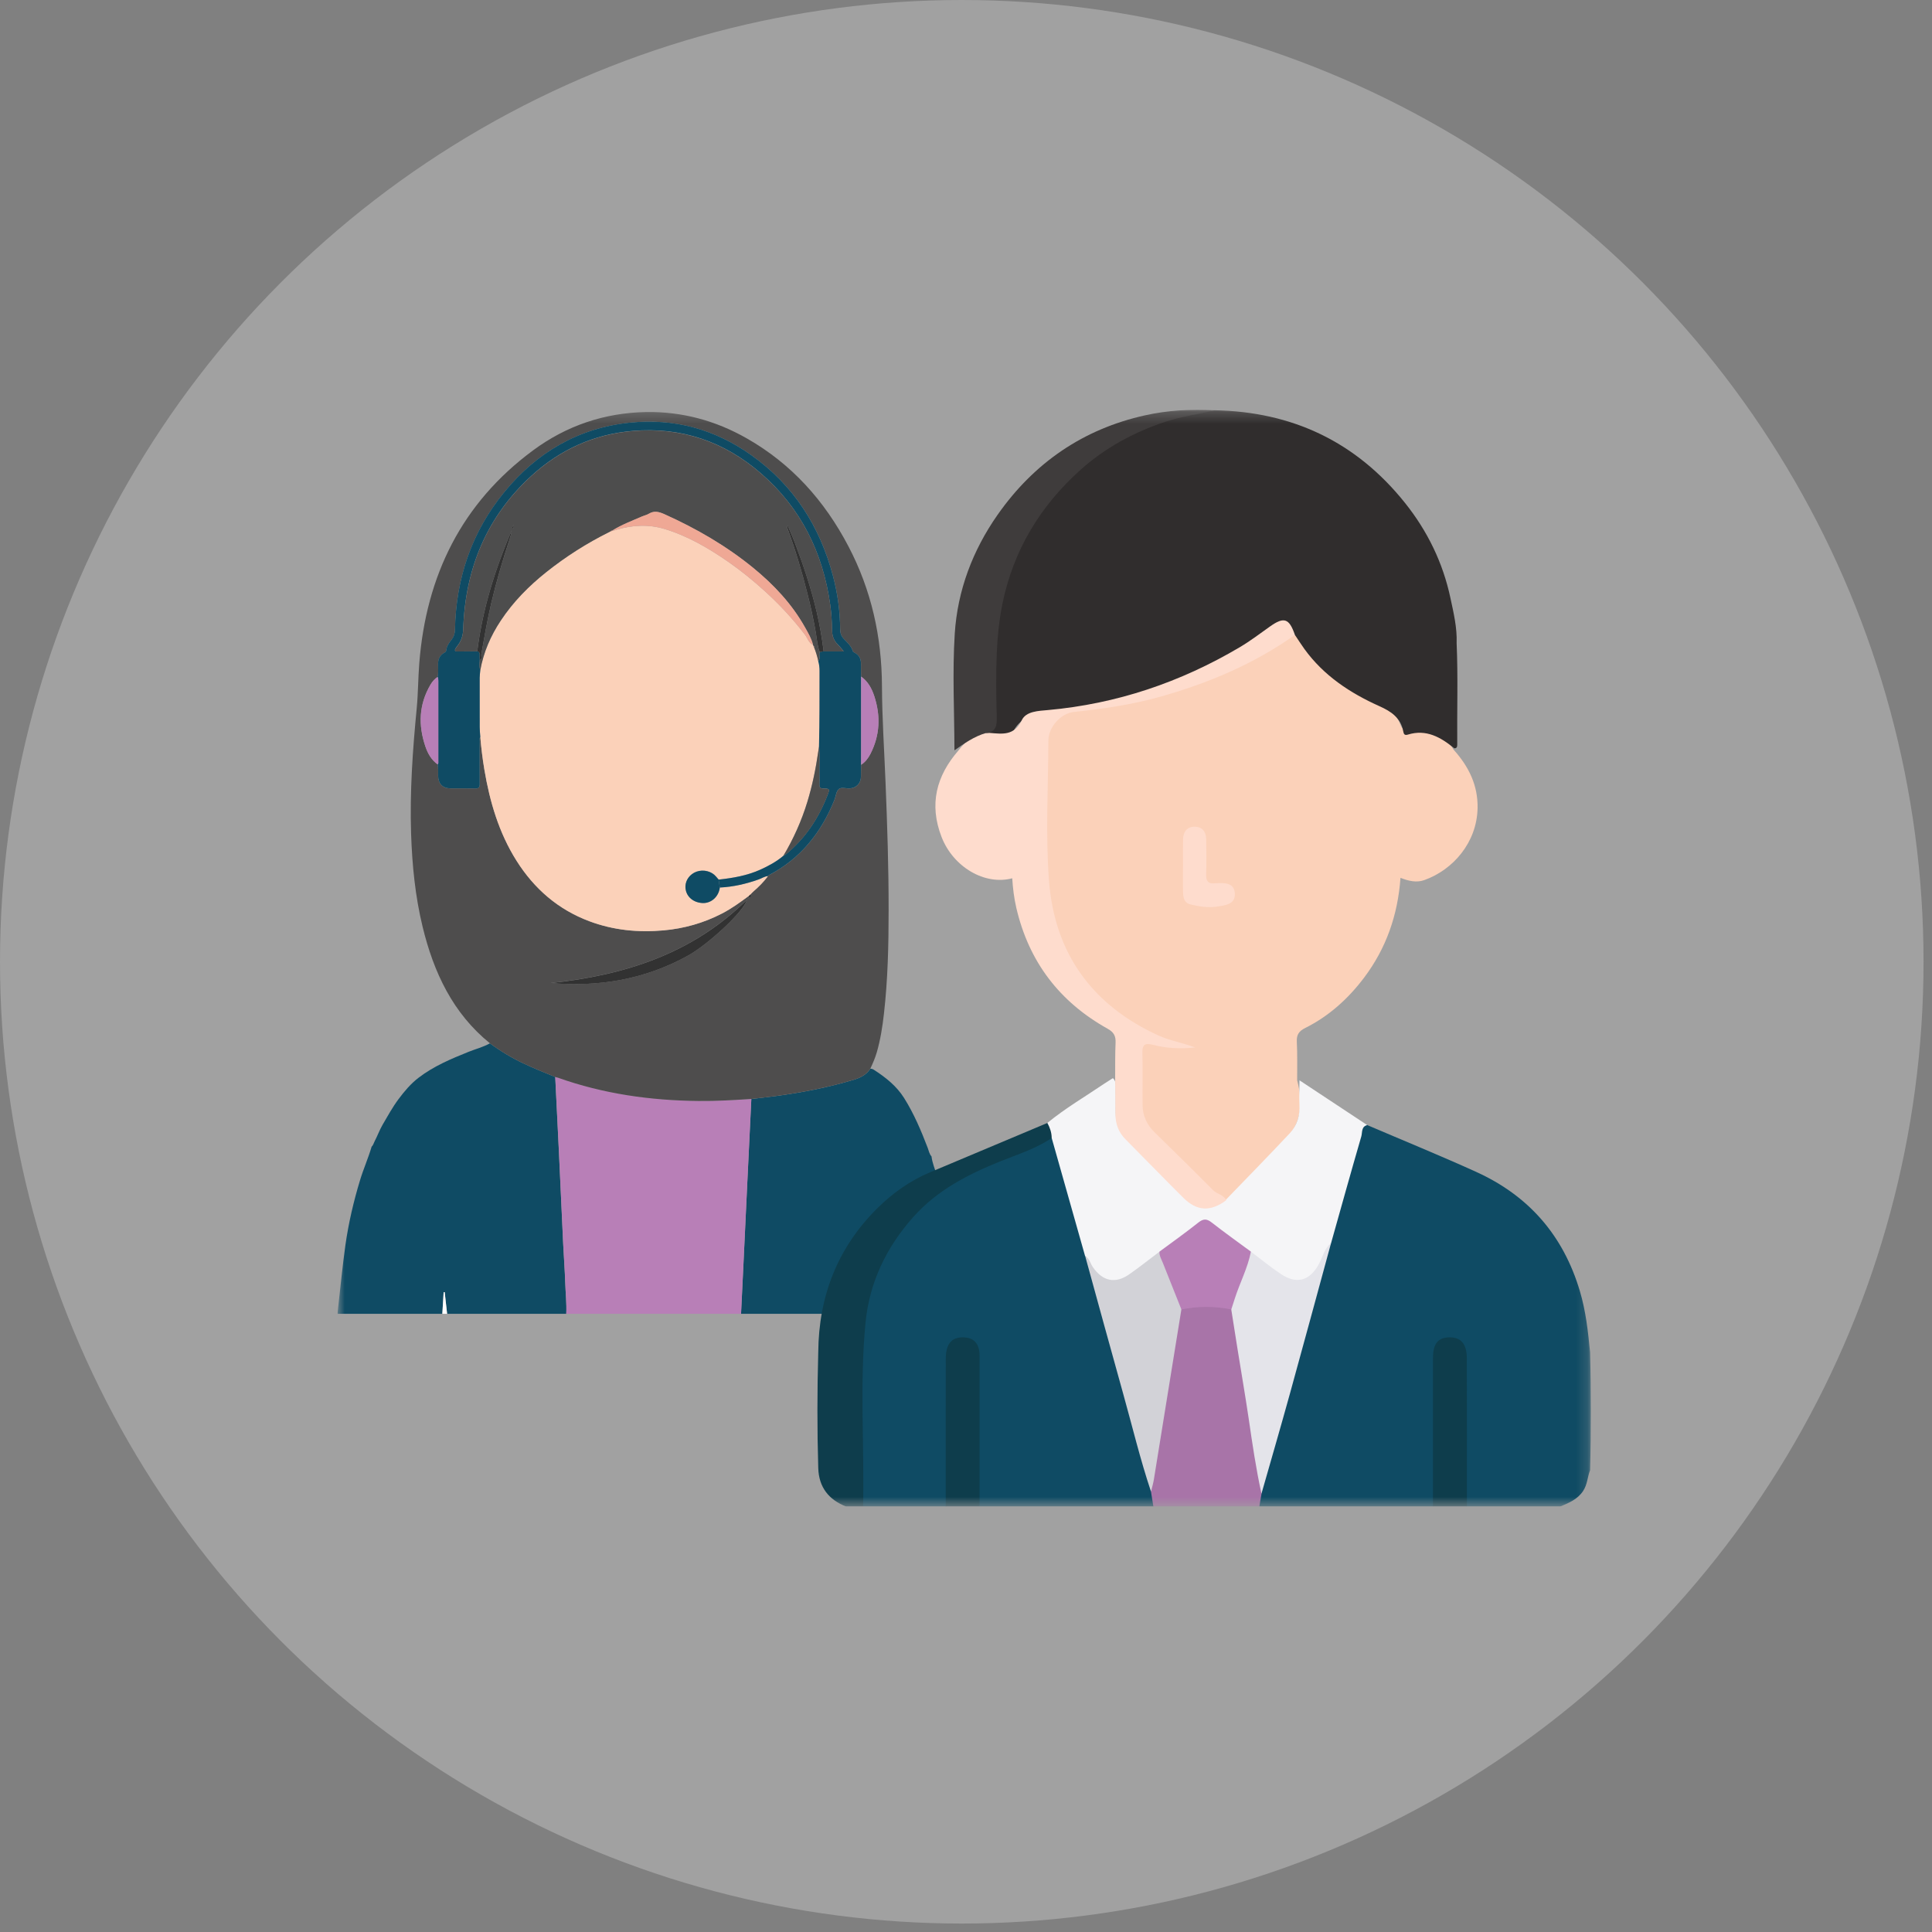 <svg width="171" height="171" viewBox="0 0 171 171" fill="none" xmlns="http://www.w3.org/2000/svg">
<rect x="0" y="0" width="171" height="171" fill="#808080" stroke="none"/>
<circle cx="85.126" cy="85.126" r="85.126" fill="white" fill-opacity="0.26"/>
<g clip-path="url(#clip0_1224_45949)">
<mask id="mask0_1224_45949" style="mask-type:luminance" maskUnits="userSpaceOnUse" x="29" y="36" width="112" height="98">
<path d="M140.812 36.27H29.869V133.345H140.812V36.27Z" fill="white"/>
</mask>
<g mask="url(#mask0_1224_45949)">
<path d="M29.869 116.284C29.991 115.162 30.11 114.039 30.238 112.916C30.343 112.004 30.444 111.092 30.575 110.183C30.852 108.245 31.295 106.343 31.864 104.468C32.167 103.462 32.596 102.502 32.891 101.497C33.034 101.364 33.075 101.172 33.162 101.006C33.412 100.528 33.593 100.019 33.864 99.549C34.314 98.779 34.74 97.999 35.276 97.28C35.799 96.579 36.359 95.916 37.047 95.39C38.386 94.363 39.929 93.716 41.48 93.093C42.108 92.843 42.769 92.675 43.367 92.344C44.29 93.03 45.27 93.617 46.309 94.111C47.237 94.553 48.193 94.932 49.143 95.323C49.16 95.688 49.178 96.055 49.196 96.419C49.288 98.294 49.384 100.172 49.473 102.048C49.598 104.726 49.717 107.405 49.845 110.087C49.899 111.231 49.988 112.375 50.027 113.521C50.057 114.442 50.161 115.36 50.119 116.284H39.571C39.5 115.646 39.428 115.008 39.357 114.37C39.327 114.37 39.297 114.37 39.265 114.37C39.226 115.008 39.187 115.646 39.149 116.284H29.869Z" fill="#0F4B64"/>
<path d="M82.447 102.354C82.518 102.947 82.76 103.492 82.929 104.052C83.578 106.195 84.093 108.374 84.477 110.58C84.704 111.89 84.933 113.199 85.007 114.532C85.04 115.116 85.138 115.7 85.204 116.284H75.219C75.18 115.589 75.034 114.906 75.007 114.204C74.954 114.903 74.897 115.595 74.799 116.284H65.588C65.653 114.939 65.722 113.593 65.784 112.248C65.909 109.65 66.028 107.053 66.153 104.455C66.267 102.059 66.386 99.663 66.499 97.268C67.219 97.183 67.94 97.108 68.657 97.012C71.012 96.693 73.337 96.244 75.615 95.552C76.198 95.374 76.689 95.109 77.032 94.592C77.139 94.592 77.24 94.619 77.332 94.676C78.377 95.353 79.345 96.106 80.024 97.189C80.896 98.58 81.53 100.079 82.114 101.605C82.212 101.861 82.251 102.141 82.447 102.351" fill="#0F4B64"/>
<path d="M66.502 97.268C66.386 99.664 66.27 102.059 66.156 104.455C66.031 107.053 65.912 109.65 65.787 112.248C65.725 113.593 65.656 114.939 65.591 116.284H50.122C50.164 115.36 50.059 114.442 50.03 113.521C49.991 112.374 49.905 111.234 49.848 110.087C49.72 107.408 49.604 104.729 49.476 102.047C49.387 100.172 49.291 98.294 49.199 96.419C49.181 96.055 49.163 95.688 49.145 95.32C49.223 95.341 49.306 95.353 49.381 95.38C53.403 96.81 57.562 97.397 61.81 97.442C63.376 97.457 64.939 97.367 66.502 97.265" fill="#B87FB7"/>
<path d="M39.152 116.284C39.191 115.646 39.229 115.008 39.268 114.37C39.298 114.37 39.328 114.37 39.36 114.37C39.432 115.008 39.503 115.646 39.575 116.284H39.152Z" fill="#FEFEFE"/>
<path d="M74.799 116.285C74.897 115.596 74.954 114.903 75.007 114.205C75.034 114.906 75.183 115.59 75.219 116.285H74.796H74.799Z" fill="#FEFEFE"/>
<path d="M43.37 92.347C40.074 89.68 38.383 86.059 37.404 82.026C36.749 79.323 36.478 76.569 36.386 73.794C36.264 70.08 36.526 66.387 36.883 62.694C37.011 61.372 37.005 60.045 37.109 58.724C37.714 50.94 40.875 44.52 47.178 39.864C50.137 37.675 53.501 36.535 57.184 36.471C60.36 36.417 63.331 37.224 66.094 38.798C70.062 41.055 72.986 44.327 75.1 48.366C77.124 52.231 78.044 56.361 78.062 60.734C78.074 63.563 78.264 66.39 78.377 69.216C78.529 73.002 78.657 76.789 78.651 80.578C78.651 83.633 78.583 86.689 78.237 89.728C78.106 90.881 77.925 92.028 77.603 93.145C77.457 93.647 77.249 94.12 77.029 94.593C76.686 95.11 76.195 95.375 75.612 95.553C73.334 96.245 71.006 96.693 68.654 97.012C67.937 97.109 67.216 97.184 66.496 97.268C64.933 97.371 63.373 97.464 61.804 97.446C57.556 97.404 53.397 96.814 49.375 95.384C49.297 95.357 49.217 95.342 49.14 95.324C48.19 94.933 47.234 94.553 46.305 94.111C45.266 93.617 44.287 93.03 43.364 92.344M66.284 79.459C66.433 79.41 66.549 79.347 66.415 79.17C66.505 79.079 66.585 78.98 66.683 78.896C67.157 78.487 67.597 78.044 67.972 77.538C67.993 77.517 68.017 77.493 68.038 77.469C70.842 76.012 72.694 73.704 73.861 70.787C73.989 70.471 74.013 70.053 74.233 69.851C74.463 69.643 74.882 69.806 75.219 69.785C75.802 69.746 76.192 69.339 76.204 68.749C76.21 68.394 76.21 68.039 76.216 67.687C76.582 67.452 76.838 67.112 77.035 66.733C77.886 65.08 77.955 63.362 77.38 61.61C77.157 60.93 76.823 60.307 76.216 59.882C76.213 59.527 76.195 59.172 76.207 58.817C76.225 58.347 76.067 57.983 75.635 57.769C75.573 57.736 75.504 57.706 75.484 57.631C75.35 57.176 75.004 56.881 74.698 56.559C74.465 56.319 74.367 56.054 74.364 55.705C74.355 54.112 74.141 52.544 73.736 51.003C72.572 46.588 70.244 42.961 66.535 40.312C63.292 37.997 59.663 36.992 55.71 37.413C51.185 37.895 47.514 40.041 44.638 43.557C41.757 47.078 40.36 51.178 40.271 55.735C40.265 56.078 40.176 56.355 39.973 56.614C39.747 56.903 39.53 57.2 39.494 57.583C39.482 57.7 39.396 57.736 39.315 57.781C38.922 57.998 38.776 58.344 38.773 58.784C38.773 59.16 38.824 59.542 38.729 59.915C38.47 60.087 38.267 60.316 38.11 60.581C37.068 62.335 37.005 64.183 37.651 66.077C37.862 66.694 38.181 67.263 38.735 67.654C38.812 67.994 38.767 68.337 38.776 68.677C38.794 69.376 39.181 69.776 39.872 69.782C40.607 69.788 41.346 69.773 42.081 69.788C42.376 69.794 42.462 69.689 42.459 69.4C42.447 68.147 42.453 66.895 42.459 65.64C42.459 65.502 42.429 65.354 42.51 65.225C42.593 66.191 42.709 67.154 42.87 68.111C43.352 70.971 44.159 73.713 45.716 76.181C47.288 78.67 49.404 80.503 52.161 81.538C54.287 82.333 56.484 82.55 58.729 82.348C60.542 82.186 62.268 81.701 63.897 80.858C64.745 80.419 65.513 79.862 66.278 79.296C66.281 79.35 66.287 79.404 66.29 79.459L66.237 79.534C66.237 79.534 66.255 79.546 66.264 79.552C66.273 79.522 66.281 79.489 66.29 79.459M48.758 87.004C53.045 87.369 57.115 86.68 60.92 84.564C62.694 83.576 65.853 80.66 66.112 79.642C61.262 84.422 55.266 86.321 48.761 87.001" fill="#4E4D4D"/>
<path d="M67.978 77.541C67.603 78.047 67.163 78.489 66.689 78.899C66.594 78.98 66.511 79.079 66.421 79.169C66.374 79.212 66.326 79.254 66.278 79.296C65.513 79.862 64.745 80.422 63.897 80.858C62.271 81.698 60.542 82.186 58.729 82.348C56.487 82.55 54.287 82.333 52.164 81.538C49.404 80.506 47.288 78.673 45.716 76.181C44.159 73.713 43.352 70.971 42.87 68.111C42.709 67.154 42.593 66.191 42.51 65.225C42.492 64.942 42.462 64.662 42.459 64.379C42.453 62.922 42.453 61.465 42.456 60.008C42.456 59.786 42.489 59.563 42.507 59.337C42.792 57.727 43.432 56.264 44.329 54.913C45.427 53.254 46.806 51.861 48.351 50.63C50.074 49.257 51.923 48.077 53.894 47.099C53.927 47.081 53.956 47.066 53.989 47.048C54.004 47.036 54.019 47.03 54.04 47.03C54.108 47.039 54.168 47.036 54.192 46.955H54.189C54.326 46.997 54.442 46.922 54.561 46.885C55.978 46.473 57.407 46.389 58.83 46.822C60.896 47.448 62.742 48.532 64.504 49.757C65.638 50.545 66.704 51.421 67.728 52.351C69.017 53.522 70.19 54.792 71.253 56.18C71.482 56.481 71.572 56.905 71.965 57.074C71.974 57.095 71.98 57.119 71.989 57.14C71.983 57.2 72.003 57.248 72.054 57.279C72.215 57.679 72.34 58.091 72.429 58.513C72.513 58.798 72.545 59.087 72.545 59.386C72.545 61.604 72.554 63.822 72.498 66.04C72.471 66.203 72.444 66.365 72.42 66.528C72.206 68.027 71.902 69.505 71.462 70.953C70.947 72.644 70.229 74.239 69.327 75.756C68.711 76.274 68.011 76.65 67.282 76.978C66.112 77.502 64.873 77.713 63.614 77.851C63.54 77.761 63.462 77.674 63.388 77.583C62.992 77.108 62.274 76.927 61.655 77.147C61.084 77.352 60.688 77.875 60.676 78.444C60.658 79.254 61.274 79.865 62.161 79.922C62.938 79.973 63.617 79.374 63.718 78.552C64.906 78.495 66.049 78.23 67.169 77.83C67.442 77.731 67.687 77.553 67.987 77.538" fill="#FBD1B9"/>
<path d="M67.979 77.541C67.678 77.559 67.431 77.737 67.16 77.833C66.041 78.233 64.897 78.498 63.71 78.555C63.677 78.321 63.641 78.089 63.608 77.854C64.868 77.716 66.106 77.505 67.276 76.981C68.005 76.653 68.705 76.277 69.321 75.759C69.39 75.717 69.467 75.681 69.53 75.63C71.254 74.233 72.438 72.448 73.236 70.387C73.457 69.818 73.445 69.8 72.843 69.788C72.59 69.782 72.519 69.673 72.525 69.442C72.537 69.147 72.534 68.852 72.525 68.554C72.504 67.717 72.575 66.877 72.489 66.04C72.546 63.822 72.534 61.604 72.537 59.385C72.537 59.09 72.504 58.798 72.421 58.513C72.65 58.278 72.456 57.971 72.554 57.715C72.671 57.691 72.784 57.664 72.9 57.64H74.68C74.469 57.399 74.311 57.197 74.132 57.02C73.799 56.685 73.656 56.303 73.647 55.813C73.632 55.045 73.588 54.278 73.48 53.513C72.831 48.893 70.881 44.959 67.362 41.904C64.103 39.075 60.31 37.774 56.002 38.139C52.563 38.428 49.569 39.794 47.029 42.115C43.073 45.736 41.176 50.329 40.998 55.677C40.98 56.246 40.837 56.719 40.494 57.146C40.435 57.218 40.381 57.297 40.331 57.375C40.218 57.558 40.247 57.658 40.483 57.652C41.069 57.643 41.653 57.643 42.239 57.637C42.397 57.67 42.465 57.763 42.456 57.932C42.447 58.091 42.462 58.254 42.465 58.413C42.45 58.723 42.406 59.033 42.507 59.337C42.489 59.56 42.456 59.783 42.456 60.005C42.453 61.462 42.456 62.919 42.459 64.376C42.459 64.659 42.492 64.942 42.51 65.222C42.429 65.351 42.459 65.499 42.459 65.637C42.456 66.889 42.45 68.141 42.459 69.396C42.459 69.688 42.376 69.791 42.081 69.785C41.346 69.767 40.608 69.785 39.872 69.779C39.182 69.773 38.794 69.372 38.777 68.674C38.768 68.334 38.812 67.988 38.735 67.651C38.812 67.575 38.792 67.476 38.792 67.383C38.792 65.008 38.792 62.63 38.792 60.255C38.792 60.135 38.786 60.02 38.726 59.912C38.821 59.539 38.768 59.157 38.771 58.78C38.771 58.341 38.92 57.998 39.313 57.778C39.393 57.733 39.479 57.697 39.491 57.58C39.527 57.194 39.744 56.899 39.971 56.61C40.173 56.351 40.262 56.075 40.268 55.731C40.358 51.174 41.754 47.072 44.636 43.553C47.511 40.041 51.182 37.892 55.707 37.41C59.664 36.989 63.29 37.994 66.532 40.309C70.241 42.957 72.569 46.584 73.733 51C74.138 52.538 74.353 54.109 74.362 55.701C74.362 56.047 74.463 56.312 74.695 56.556C75.002 56.878 75.347 57.176 75.481 57.628C75.502 57.703 75.57 57.733 75.633 57.766C76.064 57.98 76.219 58.341 76.204 58.813C76.192 59.169 76.21 59.524 76.213 59.879C76.213 62.48 76.213 65.08 76.213 67.681C76.21 68.036 76.21 68.391 76.201 68.743C76.189 69.333 75.799 69.74 75.216 69.779C74.879 69.803 74.46 69.637 74.231 69.848C74.007 70.049 73.983 70.468 73.858 70.784C72.691 73.701 70.84 76.009 68.035 77.466C68.014 77.49 67.991 77.514 67.97 77.538L67.979 77.541Z" fill="#0F4B64"/>
<path d="M48.759 87.008C55.264 86.324 61.263 84.428 66.109 79.648C65.85 80.663 62.691 83.582 60.917 84.57C57.115 86.683 53.043 87.375 48.756 87.011" fill="#323232"/>
<path d="M38.732 59.918C38.791 60.026 38.797 60.141 38.797 60.261C38.797 62.636 38.797 65.014 38.797 67.388C38.797 67.482 38.818 67.581 38.741 67.656C38.187 67.268 37.869 66.699 37.657 66.079C37.011 64.186 37.074 62.338 38.116 60.583C38.273 60.318 38.473 60.09 38.735 59.918" fill="#B87FB7"/>
<path d="M76.219 67.689C76.219 65.089 76.219 62.488 76.219 59.888C76.824 60.315 77.16 60.938 77.383 61.615C77.955 63.364 77.889 65.083 77.038 66.738C76.841 67.118 76.585 67.455 76.219 67.689Z" fill="#B87FB7"/>
<path d="M66.279 79.3C66.327 79.257 66.374 79.215 66.422 79.173C66.557 79.351 66.44 79.415 66.291 79.463C66.288 79.408 66.282 79.354 66.279 79.3Z" fill="#323232"/>
<path d="M66.291 79.461C66.282 79.492 66.273 79.525 66.264 79.556C66.255 79.55 66.246 79.543 66.237 79.537C66.255 79.513 66.273 79.485 66.291 79.461Z" fill="#323232"/>
<path d="M72.557 57.721C72.459 57.977 72.652 58.284 72.423 58.519C72.334 58.097 72.209 57.685 72.048 57.285C72.06 57.222 72.036 57.176 71.983 57.146C71.974 57.125 71.968 57.101 71.959 57.08C71.825 56.523 71.533 56.033 71.259 55.545C70.092 53.459 68.49 51.756 66.659 50.26C64.272 48.312 61.634 46.786 58.836 45.528C58.359 45.314 57.919 45.173 57.428 45.474C57.24 45.588 57.014 45.633 56.811 45.721C55.924 46.109 55.01 46.446 54.186 46.967H54.189C54.126 46.967 54.072 46.985 54.037 47.039C54.019 47.039 54.001 47.045 53.986 47.057C53.953 47.075 53.924 47.09 53.891 47.108C51.92 48.087 50.071 49.266 48.348 50.639C46.803 51.87 45.424 53.264 44.326 54.922C43.429 56.273 42.789 57.736 42.507 59.347C42.408 59.043 42.45 58.733 42.465 58.422C42.715 58.317 42.572 58.092 42.602 57.923C42.864 56.394 43.132 54.868 43.489 53.357C43.93 51.485 44.474 49.646 45.073 47.822C45.165 47.536 45.266 47.256 45.287 46.952C43.819 50.386 42.703 53.92 42.242 57.649C41.655 57.652 41.072 57.655 40.485 57.664C40.247 57.667 40.217 57.568 40.333 57.387C40.384 57.306 40.441 57.231 40.497 57.158C40.84 56.728 40.979 56.255 41 55.69C41.179 50.341 43.075 45.745 47.032 42.127C49.571 39.803 52.566 38.44 56.005 38.151C60.312 37.79 64.105 39.09 67.365 41.916C70.887 44.971 72.834 48.905 73.483 53.525C73.59 54.29 73.635 55.057 73.65 55.825C73.659 56.313 73.802 56.695 74.135 57.032C74.314 57.213 74.471 57.411 74.683 57.655H72.902C72.763 56.499 72.563 55.352 72.298 54.218C71.807 52.099 71.113 50.046 70.345 48.017C70.155 47.518 69.934 47.03 69.714 46.509C69.648 46.624 69.672 46.69 69.696 46.756C70.396 48.658 70.976 50.597 71.471 52.565C71.759 53.718 72.012 54.877 72.218 56.051C72.316 56.611 72.337 57.194 72.56 57.73M45.457 46.443C45.397 46.609 45.293 46.669 45.373 46.786C45.484 46.744 45.478 46.654 45.457 46.443Z" fill="#4D4D4D"/>
<path d="M54.186 46.96C55.013 46.44 55.924 46.103 56.811 45.714C57.014 45.624 57.243 45.582 57.428 45.468C57.919 45.166 58.359 45.308 58.836 45.522C61.634 46.783 64.272 48.306 66.659 50.253C68.49 51.749 70.092 53.453 71.259 55.539C71.533 56.029 71.825 56.517 71.959 57.074C71.566 56.905 71.476 56.481 71.247 56.18C70.187 54.795 69.011 53.525 67.722 52.351C66.698 51.418 65.632 50.542 64.498 49.757C62.736 48.532 60.89 47.448 58.824 46.822C57.401 46.389 55.972 46.473 54.555 46.885C54.433 46.921 54.317 46.997 54.183 46.957" fill="#EFA895"/>
<path d="M72.495 66.046C72.581 66.883 72.51 67.722 72.531 68.559C72.536 68.854 72.539 69.149 72.531 69.447C72.522 69.679 72.596 69.787 72.849 69.793C73.447 69.805 73.462 69.82 73.242 70.392C72.444 72.457 71.259 74.242 69.535 75.635C69.473 75.687 69.399 75.72 69.327 75.765C70.229 74.251 70.947 72.653 71.462 70.961C71.902 69.513 72.209 68.035 72.42 66.537C72.444 66.374 72.471 66.211 72.498 66.049" fill="#4F4E4D"/>
<path d="M63.608 77.857C63.641 78.091 63.677 78.323 63.709 78.558C63.608 79.38 62.929 79.979 62.152 79.927C61.265 79.87 60.649 79.259 60.667 78.45C60.679 77.878 61.075 77.357 61.646 77.152C62.263 76.933 62.983 77.113 63.379 77.589C63.453 77.679 63.531 77.766 63.605 77.857" fill="#0F4B64"/>
<path d="M71.983 57.143C72.037 57.176 72.061 57.221 72.049 57.282C71.998 57.248 71.98 57.2 71.983 57.143Z" fill="#EFA895"/>
<path d="M54.037 47.037C54.073 46.982 54.127 46.961 54.19 46.961C54.166 47.043 54.106 47.046 54.037 47.037Z" fill="#EFA895"/>
<path d="M42.242 57.645C42.703 53.919 43.82 50.383 45.287 46.948C45.266 47.252 45.168 47.535 45.073 47.818C44.474 49.642 43.93 51.481 43.489 53.353C43.135 54.867 42.867 56.39 42.602 57.919C42.572 58.085 42.718 58.311 42.465 58.419C42.462 58.259 42.447 58.097 42.456 57.937C42.465 57.772 42.397 57.675 42.239 57.642" fill="#323232"/>
<path d="M72.558 57.721C72.337 57.185 72.313 56.601 72.215 56.041C72.013 54.867 71.76 53.709 71.468 52.556C70.974 50.59 70.393 48.649 69.694 46.747C69.67 46.681 69.646 46.614 69.711 46.5C69.932 47.021 70.152 47.508 70.343 48.008C71.111 50.037 71.804 52.089 72.296 54.208C72.561 55.343 72.76 56.49 72.9 57.646C72.787 57.67 72.671 57.694 72.555 57.721" fill="#323232"/>
<path d="M45.457 46.442C45.478 46.653 45.487 46.743 45.373 46.785C45.293 46.668 45.394 46.608 45.457 46.442Z" fill="#323232"/>
<path d="M121.018 99.582C124.23 100.958 127.466 102.276 130.645 103.718C135.278 105.819 138.359 109.31 139.836 114.283C140.366 116.067 140.559 117.87 140.738 119.691C140.839 123.168 140.842 126.644 140.738 130.124C140.502 130.729 140.5 131.4 140.118 131.969C139.618 132.718 138.853 133.022 138.085 133.344H129.836C129.475 132.917 129.55 132.393 129.55 131.896C129.544 128.303 129.55 124.706 129.544 121.112C129.544 120.67 129.565 120.227 129.464 119.794C129.315 119.156 129.014 118.662 128.273 118.71C127.567 118.755 127.234 119.207 127.156 119.884C127.118 120.23 127.127 120.576 127.127 120.922C127.127 124.579 127.127 128.236 127.124 131.896C127.124 132.393 127.198 132.917 126.838 133.344H111.464C111.161 132.947 111.396 132.556 111.479 132.164C113.53 124.766 115.581 117.368 117.615 109.963C118.541 106.755 119.347 103.516 120.309 100.317C120.41 99.983 120.372 99.411 121.024 99.582" fill="#0F4B64"/>
<path d="M102.084 133.345H86.71C86.35 132.917 86.424 132.393 86.424 131.897C86.418 128.24 86.421 124.583 86.421 120.923C86.421 120.577 86.433 120.227 86.392 119.884C86.314 119.207 85.981 118.759 85.275 118.71C84.531 118.662 84.23 119.156 84.085 119.794C83.983 120.227 84.004 120.673 84.004 121.112C84.004 124.706 84.004 128.3 83.998 131.897C83.998 132.393 84.073 132.917 83.712 133.345H76.401C76.1 133.001 76.145 132.58 76.145 132.174C76.142 127.692 75.939 123.195 76.189 118.728C76.573 111.827 79.786 106.62 86.088 103.607C88.371 102.517 90.717 101.56 93.084 100.666C93.507 100.771 93.534 101.157 93.614 101.479C94.424 104.72 95.43 107.908 96.272 111.143C98.211 118.093 100.128 125.052 102.066 132.002C102.131 132.448 102.408 132.893 102.087 133.345" fill="#0F4B64"/>
<path d="M93.09 100.72C91.682 101.677 90.062 102.174 88.508 102.8C85.644 103.956 82.95 105.346 80.848 107.7C78.461 110.373 76.954 113.497 76.606 117.07C76.082 122.482 76.508 127.92 76.392 133.344H74.891C73.355 132.739 72.477 131.644 72.423 129.94C72.322 126.521 72.328 123.102 72.423 119.685C72.462 114.728 74.129 110.442 77.645 106.951C79.006 105.599 80.554 104.497 82.331 103.754C85.793 102.303 89.25 100.846 92.709 99.39C93.307 99.694 93.325 100.169 93.09 100.72Z" fill="#0E3D4C"/>
<path d="M102.084 133.345C102.015 132.905 101.944 132.466 101.875 132.026C101.726 131.198 101.956 130.404 102.081 129.603C102.739 125.338 103.495 121.088 104.081 116.811C104.135 116.432 104.209 116.065 104.474 115.77C105.48 115.132 106.594 115.52 107.66 115.436C108.148 115.397 108.666 115.384 109.062 115.785C109.494 116.48 109.499 117.287 109.613 118.057C110.229 122.259 110.896 126.449 111.631 130.63C111.723 131.156 111.679 131.68 111.658 132.204C111.592 132.583 111.527 132.962 111.461 133.345H102.087H102.084Z" fill="#A874A8"/>
<path d="M83.706 133.344C83.706 128.989 83.7 124.637 83.709 120.282C83.709 118.966 84.212 118.361 85.227 118.367C86.195 118.373 86.704 118.924 86.704 119.999C86.707 124.447 86.704 128.896 86.704 133.344H83.703H83.706Z" fill="#0E3D4C"/>
<path d="M126.832 133.344C126.832 128.959 126.832 124.574 126.832 120.188C126.832 118.927 127.282 118.373 128.309 118.367C129.3 118.361 129.821 118.951 129.827 120.188C129.842 124.574 129.833 128.959 129.833 133.344H126.832Z" fill="#0E3D4C"/>
<path d="M128.713 66.416C130 67.864 130.818 69.51 130.78 71.521C130.72 74.573 128.609 76.987 126.067 77.896C125.376 78.143 124.671 77.98 123.956 77.697C123.721 80.999 122.682 83.955 120.729 86.54C119.318 88.409 117.612 89.944 115.525 90.986C114.971 91.263 114.748 91.576 114.781 92.208C114.837 93.343 114.808 94.48 114.811 95.615C115.305 97.502 115.239 99.29 113.852 100.807C112.253 102.553 110.47 104.118 108.961 105.954C108.782 106.174 108.556 106.345 108.24 106.291C106.835 105.725 105.984 104.449 104.873 103.51C103.733 102.547 102.747 101.397 101.706 100.32C101.048 99.639 100.675 98.821 100.649 97.867C100.604 96.319 100.61 94.772 100.643 93.228C100.664 92.319 100.923 92.097 101.807 92.241C102.813 92.403 103.828 92.512 104.837 92.641C104.897 92.647 104.942 92.698 104.897 92.635C104.2 92.563 103.42 92.385 102.67 92.084C96.174 89.478 92.271 83.651 92.271 76.535C92.271 73.095 92.265 69.655 92.271 66.214C92.274 64.047 93.245 62.982 95.347 62.738C101.822 61.988 107.936 60.146 113.474 56.538C113.733 56.369 113.986 56.179 114.298 56.119C114.659 56.131 114.837 56.402 114.998 56.667C116.394 58.972 118.434 60.508 120.753 61.712C121.304 61.998 121.851 62.289 122.411 62.554C123.114 62.885 123.664 63.367 123.941 64.116C124.108 64.574 124.388 64.743 124.861 64.688C126.245 64.532 127.392 65.086 128.41 65.986C128.529 66.115 128.588 66.293 128.713 66.419" fill="#FBD1B9"/>
<path d="M128.723 66.236C127.52 65.255 126.243 64.517 124.617 65.017C124.305 65.113 124.248 64.972 124.197 64.716C123.974 63.521 123.105 62.958 122.099 62.507C119.5 61.342 117.166 59.807 115.454 57.444C115.159 57.038 114.894 56.613 114.614 56.198C114.516 56.12 114.418 56.044 114.334 55.948C113.557 55.048 113.376 55.006 112.408 55.74C109.759 57.748 106.829 59.229 103.76 60.427C100.161 61.83 96.445 62.775 92.584 63.082C91.417 63.175 90.399 63.512 89.741 64.626C89.303 65.366 88.485 65.42 87.243 64.918C88.115 64.292 87.955 63.358 87.955 62.474C87.955 59.728 87.874 56.983 88.318 54.257C88.982 50.154 90.732 46.569 93.424 43.463C96.231 40.221 99.732 38.057 103.822 36.841C105.034 36.48 106.276 36.456 107.511 36.312C114.364 36.438 120.024 39.096 124.352 44.508C126.338 46.991 127.713 49.805 128.377 52.932C128.657 54.242 128.976 55.56 128.925 56.92C129.056 59.924 128.952 62.928 128.979 65.932C128.979 66.103 128.928 66.239 128.723 66.23" fill="#302D2D"/>
<path d="M108.458 106.234C110.363 104.26 112.286 102.3 114.162 100.299C114.799 99.619 115.061 98.749 115.013 97.785C114.978 97.066 115.013 96.341 115.019 95.618C117.017 96.94 119.017 98.261 121.015 99.582C120.473 99.712 120.589 100.236 120.488 100.585C119.574 103.727 118.699 106.878 117.812 110.03C117.434 110.614 117.294 111.303 116.975 111.917C116.133 113.548 114.823 113.943 113.263 112.97C112.334 112.393 111.503 111.673 110.628 111.023C109.455 110.195 108.315 109.326 107.192 108.429C106.802 108.116 106.543 108.128 106.153 108.429C105.019 109.307 103.846 110.135 102.715 111.02C101.98 111.601 101.203 112.125 100.452 112.688C98.577 114.096 97.16 113.717 96.246 111.583C96.186 111.444 96.204 111.267 96.043 111.18C95.058 107.694 94.073 104.206 93.084 100.72C93.081 100.242 92.926 99.805 92.703 99.39C94.281 98.093 96.04 97.066 97.722 95.925C97.978 95.754 98.24 95.591 98.499 95.426C98.803 95.691 98.738 96.055 98.747 96.395C98.761 97.087 98.755 97.782 98.752 98.475C98.749 99.372 99.062 100.118 99.702 100.753C101.28 102.321 102.84 103.908 104.397 105.497C105.43 106.55 106.561 107.086 107.996 106.313C108.136 106.237 108.297 106.231 108.452 106.237" fill="#F5F5F7"/>
<path d="M108.532 106.234C107.142 107.263 105.942 107.215 104.733 106.014C103.013 104.302 101.322 102.556 99.613 100.834C98.982 100.199 98.717 99.435 98.723 98.541C98.729 97.502 98.711 96.464 98.702 95.422C98.711 94.381 98.69 93.34 98.738 92.301C98.767 91.69 98.58 91.356 98.029 91.049C93.808 88.695 91.063 85.153 89.949 80.334C89.753 79.482 89.646 78.615 89.592 77.736C87.151 78.386 84.37 76.734 83.34 74.088C82.212 71.187 82.873 68.668 84.844 66.41C85.543 65.483 86.398 64.845 87.606 64.872C88.717 64.956 89.765 65.146 90.435 63.746C90.819 62.946 91.902 62.925 92.763 62.846C98.827 62.299 104.471 60.396 109.732 57.284C110.664 56.733 111.53 56.071 112.417 55.442C113.647 54.572 114.105 54.723 114.611 56.194C110.955 58.792 106.904 60.484 102.632 61.682C100.14 62.38 97.6 62.744 95.037 63.015C93.9 63.135 92.798 64.348 92.792 65.54C92.775 69.676 92.533 73.832 92.846 77.947C93.337 84.421 96.713 88.993 102.533 91.651C103.51 92.097 104.573 92.262 105.787 92.711C104.358 92.861 103.182 92.768 102.027 92.473C101.411 92.316 101.098 92.404 101.113 93.153C101.146 94.7 101.113 96.247 101.128 97.794C101.137 98.749 101.506 99.552 102.188 100.217C103.924 101.915 105.659 103.615 107.368 105.343C107.722 105.701 108.297 105.731 108.532 106.234Z" fill="#FEDCCD"/>
<path d="M87.273 64.875C86.228 65.179 85.35 65.793 84.477 66.413C84.471 62.973 84.287 59.521 84.504 56.095C84.748 52.261 86.088 48.712 88.3 45.558C91.524 40.962 95.862 37.988 101.31 36.769C103.337 36.314 105.424 36.194 107.511 36.314C106.04 36.669 104.543 36.862 103.093 37.347C100.336 38.271 97.823 39.628 95.656 41.567C92.075 44.766 89.678 48.718 88.717 53.48C88.434 54.885 88.288 56.333 88.225 57.769C88.142 59.659 88.169 61.558 88.222 63.452C88.243 64.222 88.166 64.794 87.27 64.878" fill="#3F3C3C"/>
<path d="M110.717 110.783C111.589 111.439 112.435 112.134 113.337 112.742C114.79 113.724 115.969 113.359 116.778 111.794C117.091 111.189 117.24 110.479 117.811 110.027C116.603 114.458 115.403 118.891 114.179 123.319C113.358 126.287 112.497 129.243 111.652 132.204C111.17 130.016 110.848 127.801 110.524 125.586C110.22 123.527 109.866 121.477 109.535 119.421C109.348 118.247 109.163 117.071 108.978 115.897C108.922 115.752 108.833 115.596 108.883 115.448C109.443 113.874 109.869 112.243 110.714 110.783" fill="#E4E4EA"/>
<path d="M96.049 111.18C96.439 111.39 96.508 111.836 96.734 112.161C97.591 113.392 98.702 113.654 99.937 112.796C100.854 112.158 101.73 111.456 102.626 110.782C103.519 112.236 104.022 113.867 104.653 115.439C104.713 115.586 104.62 115.746 104.564 115.893C104.299 117.53 104.034 119.165 103.769 120.802C103.224 124.179 102.682 127.556 102.131 130.934C102.072 131.301 101.962 131.659 101.875 132.023C100.92 129.173 100.22 126.244 99.41 123.352C98.273 119.297 97.169 115.234 96.049 111.177" fill="#D2D2D7"/>
<path d="M104.564 115.896C104.013 114.514 103.462 113.136 102.914 111.754C102.789 111.441 102.599 111.143 102.623 110.782C103.775 109.927 104.948 109.097 106.07 108.203C106.523 107.844 106.823 107.869 107.264 108.215C108.392 109.1 109.565 109.93 110.717 110.782C110.437 112.23 109.738 113.533 109.294 114.924C109.19 115.249 109.086 115.574 108.979 115.899C107.505 115.601 106.034 115.604 104.561 115.899" fill="#B87FB7"/>
<path d="M104.709 76.641C104.709 75.853 104.694 75.064 104.712 74.278C104.727 73.619 105.064 73.174 105.73 73.171C106.397 73.171 106.746 73.607 106.758 74.266C106.778 75.305 106.796 76.346 106.755 77.385C106.731 78.017 106.969 78.255 107.567 78.176C107.597 78.173 107.63 78.176 107.66 78.176C108.413 78.122 109.255 78.14 109.297 79.1C109.339 80.046 108.431 80.133 107.74 80.238C106.936 80.365 106.126 80.238 105.34 80.043C104.828 79.916 104.724 79.456 104.712 79.001C104.691 78.213 104.706 77.427 104.706 76.638" fill="#FEDCCD"/>
</g>
</g>
<defs>
<clipPath id="clip0_1224_45949">
<rect width="110.943" height="97.075" fill="white" transform="translate(29.869 36.27)"/>
</clipPath>
</defs>
</svg>
